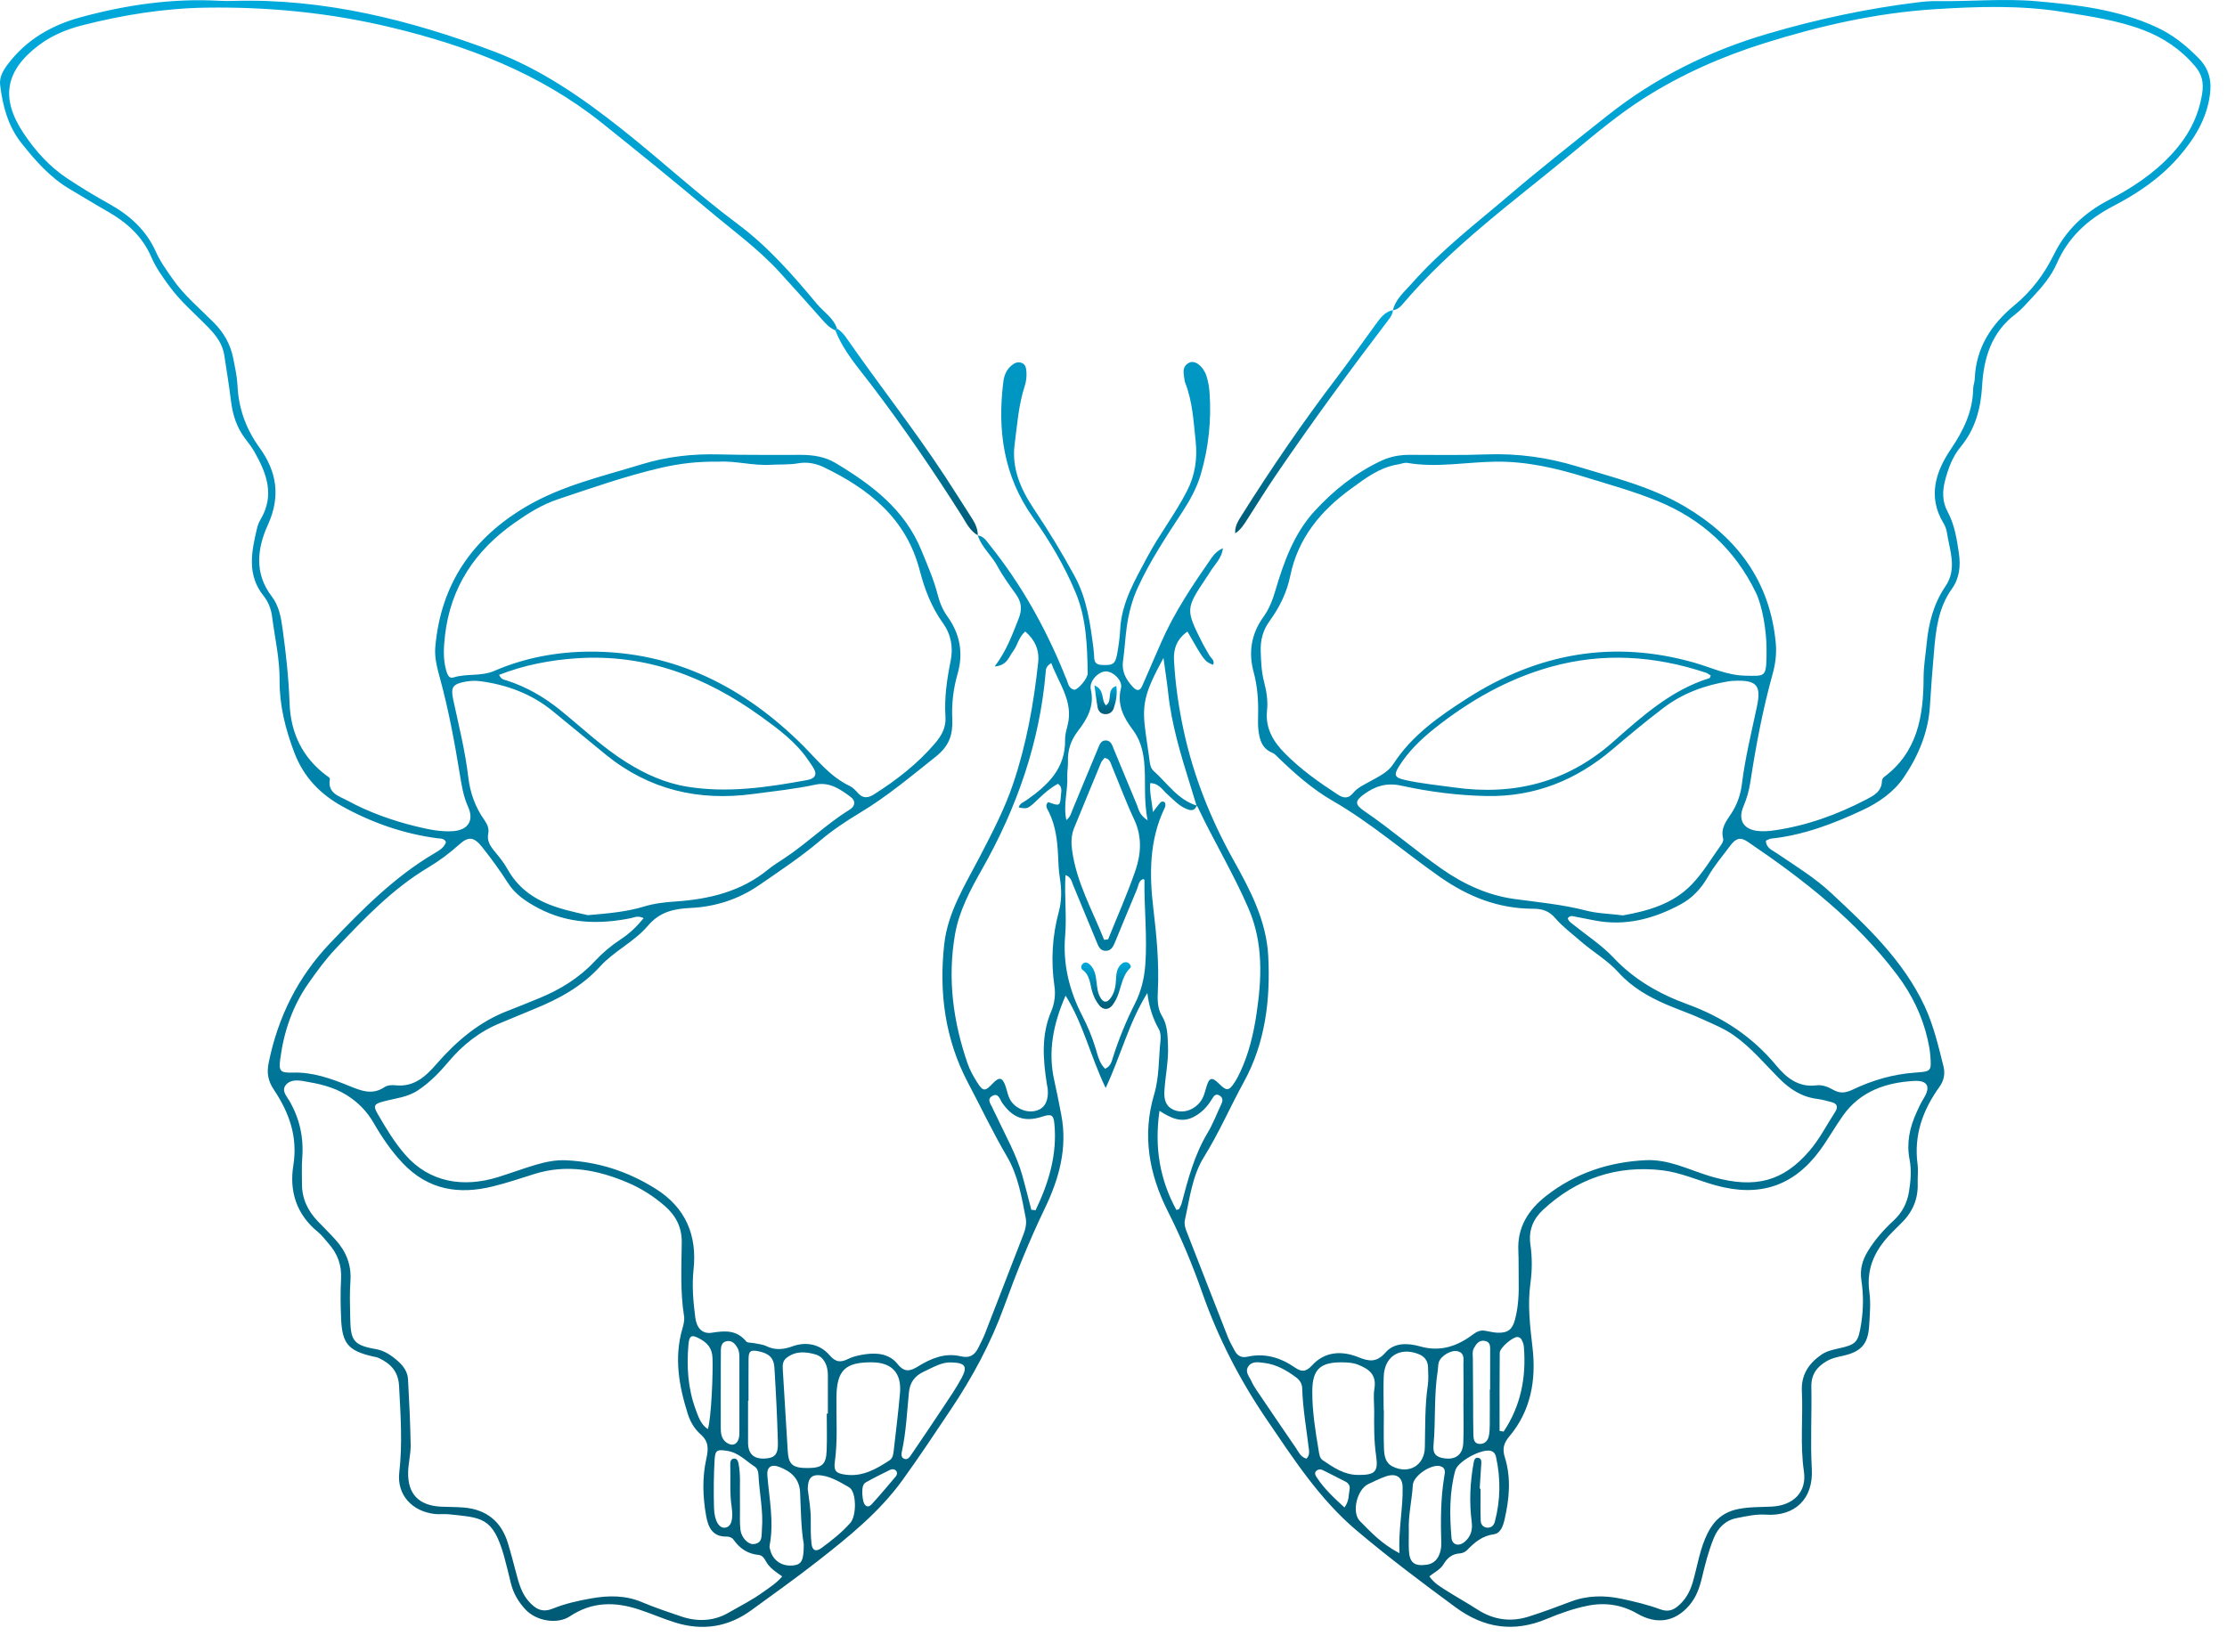 <?xml version="1.0" encoding="utf-8"?>
<svg xmlns="http://www.w3.org/2000/svg" fill="none" height="100%" overflow="visible" preserveAspectRatio="none" style="display: block;" viewBox="0 0 62 46" width="100%">
<g id="Group">
<g id="Vector">
</g>
<g id="Vector_2">
</g>
<path clip-rule="evenodd" d="M34.045 15.264C34.02 15.551 33.8 15.734 33.666 15.963C33.644 16.002 33.617 16.038 33.592 16.076C33.001 16.962 33.001 16.965 33.489 17.933C33.544 18.04 33.61 18.14 33.666 18.244C33.712 18.329 33.83 18.388 33.773 18.514C33.534 18.415 33.534 18.415 33.059 17.588C32.778 17.784 32.666 18.054 32.684 18.379C32.719 19.035 32.812 19.686 32.95 20.328C33.225 21.606 33.703 22.808 34.34 23.95C34.807 24.786 35.256 25.637 35.308 26.622C35.371 27.846 35.226 29.043 34.628 30.132C34.248 30.824 33.936 31.55 33.516 32.224C33.192 32.745 33.121 33.377 32.988 33.973C32.965 34.078 32.991 34.18 33.03 34.28C33.416 35.267 33.799 36.255 34.187 37.241C34.236 37.365 34.306 37.482 34.367 37.601C34.444 37.75 34.552 37.82 34.731 37.781C35.214 37.673 35.648 37.805 36.045 38.078C36.23 38.207 36.354 38.213 36.53 38.02C36.883 37.634 37.354 37.609 37.81 37.792C38.119 37.916 38.324 37.948 38.576 37.66C38.819 37.383 39.197 37.397 39.541 37.495C40.1 37.654 40.58 37.487 41.017 37.154C41.123 37.074 41.221 37.039 41.345 37.058C41.463 37.076 41.58 37.11 41.698 37.113C41.98 37.121 42.104 37.023 42.177 36.75C42.274 36.386 42.289 36.014 42.28 35.639C42.274 35.371 42.284 35.101 42.271 34.834C42.237 34.172 42.554 33.687 43.046 33.302C43.86 32.664 44.801 32.356 45.825 32.308C46.121 32.294 46.421 32.355 46.706 32.444C47.046 32.551 47.377 32.692 47.721 32.786C48.868 33.1 49.645 32.901 50.379 32.043C50.663 31.712 50.857 31.323 51.093 30.96C51.175 30.831 51.152 30.732 50.992 30.692C50.861 30.66 50.732 30.619 50.599 30.603C50.161 30.55 49.824 30.329 49.52 30.02C49.124 29.618 48.761 29.184 48.294 28.848C48.009 28.642 47.695 28.52 47.387 28.378C47.062 28.228 46.72 28.114 46.391 27.972C45.895 27.758 45.431 27.492 45.062 27.083C44.75 26.736 44.341 26.505 43.993 26.2C43.758 25.994 43.501 25.805 43.3 25.569C43.122 25.36 42.925 25.306 42.673 25.306C41.714 25.303 40.873 24.97 40.092 24.423C39.09 23.722 38.165 22.914 37.1 22.3C36.543 21.979 36.059 21.552 35.596 21.106C35.542 21.055 35.491 20.991 35.425 20.964C35.127 20.845 35.063 20.588 35.033 20.314C35.019 20.181 35.023 20.045 35.026 19.911C35.036 19.506 35.007 19.107 34.901 18.713C34.751 18.163 34.837 17.648 35.173 17.181C35.332 16.96 35.427 16.716 35.504 16.454C35.742 15.649 36.024 14.856 36.605 14.225C37.133 13.652 37.738 13.167 38.451 12.833C38.697 12.717 38.959 12.666 39.233 12.666C39.949 12.666 40.667 12.681 41.382 12.654C42.243 12.622 43.08 12.736 43.9 12.986C44.927 13.299 45.976 13.554 46.912 14.109C48.361 14.967 49.275 16.184 49.437 17.9C49.466 18.202 49.427 18.497 49.346 18.786C49.074 19.765 48.886 20.762 48.732 21.766C48.696 22.004 48.634 22.232 48.539 22.453C48.382 22.819 48.526 23.088 48.919 23.138C49.079 23.159 49.248 23.145 49.409 23.122C50.305 22.991 51.145 22.686 51.944 22.271C52.152 22.163 52.38 22.053 52.393 21.761C52.395 21.72 52.415 21.666 52.446 21.643C53.389 20.944 53.551 19.933 53.553 18.861C53.554 18.546 53.608 18.238 53.638 17.926C53.693 17.352 53.832 16.81 54.161 16.328C54.499 15.832 54.274 15.319 54.199 14.812C54.186 14.726 54.149 14.638 54.103 14.563C53.661 13.825 53.892 13.129 54.312 12.508C54.667 11.983 54.923 11.456 54.934 10.819C54.936 10.73 54.973 10.643 54.977 10.554C55.01 9.684 55.439 9.029 56.09 8.494C56.559 8.108 56.916 7.627 57.18 7.09C57.518 6.402 58.037 5.92 58.704 5.572C59.356 5.233 59.963 4.836 60.467 4.286C60.916 3.798 61.21 3.254 61.31 2.593C61.355 2.299 61.301 2.067 61.115 1.848C60.721 1.381 60.237 1.051 59.664 0.834C58.945 0.562 58.191 0.456 57.441 0.334C56.254 0.14 55.053 0.182 53.866 0.256C52.255 0.358 50.681 0.713 49.135 1.198C47.945 1.571 46.819 2.066 45.766 2.736C45.057 3.187 44.417 3.726 43.775 4.258C42.145 5.608 40.419 6.851 39.039 8.482C38.969 8.564 38.889 8.626 38.778 8.639C38.858 8.318 39.109 8.117 39.313 7.884C40.127 6.961 41.1 6.218 42.031 5.424C42.917 4.669 43.83 3.949 44.742 3.226C46.078 2.164 47.577 1.419 49.218 0.938C50.582 0.537 51.965 0.24 53.374 0.067C53.552 0.045 53.731 0.028 53.91 0.031C54.834 0.046 55.761 -0.047 56.683 0.033C57.828 0.132 58.971 0.265 60.034 0.755C60.49 0.965 60.867 1.27 61.216 1.626C61.504 1.921 61.579 2.254 61.523 2.651C61.428 3.332 61.086 3.875 60.646 4.381C60.137 4.966 59.507 5.388 58.83 5.741C58.132 6.105 57.583 6.599 57.263 7.334C57.106 7.692 56.853 7.992 56.586 8.275C56.433 8.438 56.286 8.614 56.11 8.748C55.444 9.254 55.227 9.965 55.182 10.75C55.146 11.378 54.991 11.954 54.581 12.448C54.358 12.717 54.241 13.042 54.152 13.377C54.073 13.675 54.071 13.969 54.221 14.248C54.416 14.611 54.478 15.008 54.536 15.408C54.588 15.76 54.551 16.104 54.342 16.395C53.957 16.933 53.892 17.555 53.84 18.18C53.798 18.67 53.759 19.161 53.73 19.652C53.689 20.381 53.406 21.053 53.002 21.648C52.726 22.056 52.306 22.348 51.857 22.558C51.044 22.939 50.208 23.258 49.303 23.354C49.262 23.359 49.223 23.386 49.163 23.41C49.167 23.612 49.337 23.674 49.462 23.758C49.981 24.11 50.519 24.438 50.979 24.867C51.984 25.803 52.986 26.744 53.583 28.021C53.831 28.553 53.962 29.119 54.104 29.683C54.159 29.9 54.123 30.089 53.99 30.273C53.531 30.913 53.278 31.613 53.385 32.416C53.408 32.593 53.383 32.775 53.389 32.954C53.404 33.4 53.239 33.768 52.92 34.074C52.844 34.146 52.773 34.222 52.699 34.295C52.232 34.758 51.947 35.282 52.043 35.975C52.086 36.282 52.056 36.601 52.038 36.914C52.008 37.422 51.821 37.637 51.327 37.751C51.166 37.787 51.006 37.817 50.861 37.901C50.584 38.061 50.421 38.273 50.428 38.621C50.444 39.382 50.398 40.145 50.441 40.904C50.489 41.748 49.962 42.234 49.156 42.179C48.882 42.16 48.621 42.224 48.359 42.273C48.044 42.332 47.833 42.536 47.711 42.834C47.564 43.195 47.469 43.571 47.379 43.949C47.312 44.227 47.217 44.491 47.024 44.712C46.623 45.173 46.116 45.244 45.582 44.935C45.155 44.688 44.688 44.617 44.202 44.715C43.805 44.794 43.424 44.931 43.053 45.086C42.145 45.463 41.318 45.343 40.525 44.76C39.587 44.07 38.658 43.372 37.768 42.62C36.737 41.749 36.017 40.633 35.269 39.535C34.517 38.432 33.913 37.26 33.47 35.996C33.2 35.224 32.883 34.465 32.512 33.73C31.992 32.7 31.792 31.616 32.132 30.475C32.278 29.984 32.254 29.47 32.309 28.967C32.319 28.867 32.311 28.746 32.264 28.662C32.095 28.364 31.991 28.046 31.942 27.652C31.42 28.494 31.205 29.399 30.782 30.297C30.358 29.419 30.165 28.522 29.666 27.725C29.325 28.507 29.168 29.273 29.351 30.086C29.423 30.406 29.485 30.729 29.547 31.05C29.725 31.975 29.48 32.838 29.088 33.65C28.659 34.54 28.293 35.453 27.957 36.378C27.583 37.41 27.067 38.364 26.458 39.271C26.017 39.928 25.581 40.589 25.117 41.229C24.47 42.12 23.617 42.805 22.759 43.477C22.161 43.946 21.539 44.386 20.925 44.835C20.279 45.309 19.566 45.421 18.804 45.185C18.462 45.079 18.133 44.934 17.793 44.822C17.127 44.601 16.485 44.598 15.869 45.008C15.511 45.246 14.927 45.139 14.631 44.822C14.435 44.613 14.291 44.37 14.222 44.086C14.162 43.84 14.104 43.593 14.036 43.348C13.723 42.224 13.392 42.269 12.509 42.17C12.377 42.155 12.24 42.175 12.108 42.161C11.479 42.092 11.044 41.632 11.116 41.005C11.209 40.197 11.152 39.398 11.11 38.594C11.089 38.188 10.873 37.971 10.542 37.816C10.489 37.791 10.427 37.785 10.37 37.771C9.7 37.614 9.528 37.417 9.497 36.735C9.481 36.363 9.475 35.988 9.495 35.616C9.516 35.233 9.398 34.913 9.149 34.632C9.05 34.52 8.961 34.396 8.846 34.303C8.254 33.82 8.051 33.169 8.166 32.457C8.295 31.656 8.05 30.983 7.627 30.349C7.462 30.104 7.422 29.883 7.48 29.596C7.739 28.32 8.293 27.205 9.195 26.259C10.082 25.328 10.983 24.416 12.104 23.756C12.228 23.683 12.363 23.605 12.416 23.454C12.372 23.341 12.272 23.356 12.187 23.345C11.242 23.222 10.356 22.912 9.528 22.454C8.915 22.115 8.451 21.639 8.191 20.95C7.945 20.297 7.779 19.646 7.784 18.948C7.789 18.349 7.651 17.763 7.575 17.172C7.549 16.963 7.472 16.761 7.34 16.596C6.868 16.008 7.001 15.365 7.154 14.719C7.174 14.633 7.207 14.545 7.252 14.469C7.656 13.795 7.425 13.18 7.08 12.576C7.005 12.447 6.913 12.329 6.823 12.21C6.59 11.903 6.479 11.554 6.432 11.176C6.379 10.747 6.31 10.319 6.244 9.892C6.197 9.582 6.021 9.347 5.809 9.128C5.436 8.742 5.022 8.395 4.704 7.956C4.519 7.702 4.336 7.447 4.212 7.157C3.964 6.581 3.528 6.192 2.996 5.889C2.646 5.69 2.304 5.478 1.956 5.274C1.403 4.952 0.99 4.48 0.6 3.989C0.225 3.519 0.076 2.956 0.004 2.371C-0.023 2.148 0.086 1.965 0.213 1.795C0.727 1.109 1.431 0.703 2.241 0.482C3.514 0.134 4.809 -0.053 6.133 0.023C6.252 0.029 6.372 0.029 6.492 0.025C9.013 -0.048 11.411 0.553 13.742 1.429C15.063 1.926 16.216 2.727 17.324 3.606C18.412 4.468 19.43 5.413 20.543 6.243C21.386 6.872 22.075 7.66 22.743 8.463C22.932 8.689 23.204 8.852 23.302 9.152C23.287 9.168 23.271 9.183 23.256 9.199C23.098 9.136 22.99 9.015 22.88 8.89C22.485 8.444 22.089 7.999 21.685 7.559C21.108 6.93 20.418 6.43 19.767 5.883C18.772 5.048 17.767 4.229 16.752 3.419C15.021 2.036 13.012 1.274 10.887 0.763C9.195 0.356 7.48 0.187 5.74 0.213C4.567 0.23 3.423 0.416 2.293 0.704C1.86 0.814 1.444 0.985 1.079 1.26C0.144 1.967 0.004 2.739 0.663 3.72C0.988 4.205 1.375 4.638 1.869 4.966C2.255 5.223 2.651 5.461 3.055 5.686C3.615 5.999 4.073 6.412 4.34 7.012C4.462 7.286 4.638 7.527 4.809 7.772C5.128 8.231 5.556 8.585 5.945 8.975C6.23 9.26 6.417 9.588 6.494 9.98C6.542 10.229 6.599 10.479 6.612 10.731C6.642 11.376 6.845 11.94 7.228 12.471C7.699 13.123 7.823 13.815 7.458 14.615C7.168 15.253 7.066 15.963 7.567 16.61C7.771 16.874 7.826 17.208 7.871 17.537C7.964 18.217 8.038 18.897 8.062 19.585C8.091 20.413 8.423 21.105 9.102 21.607C9.139 21.635 9.192 21.654 9.183 21.701C9.114 22.093 9.446 22.171 9.676 22.296C10.282 22.625 10.931 22.855 11.6 23.017C11.931 23.097 12.272 23.171 12.618 23.145C13.033 23.114 13.201 22.847 13.034 22.474C12.896 22.169 12.848 21.846 12.795 21.522C12.651 20.639 12.486 19.76 12.251 18.896C12.173 18.608 12.092 18.318 12.119 18.015C12.273 16.256 13.159 14.978 14.668 14.096C15.663 13.515 16.774 13.265 17.856 12.932C18.559 12.715 19.283 12.634 20.022 12.654C20.783 12.675 21.545 12.664 22.306 12.667C22.64 12.668 22.969 12.719 23.255 12.89C24.266 13.495 25.192 14.188 25.656 15.335C25.819 15.736 25.995 16.132 26.103 16.553C26.159 16.773 26.241 16.978 26.373 17.162C26.728 17.654 26.827 18.186 26.657 18.774C26.541 19.177 26.492 19.592 26.511 20.014C26.53 20.441 26.443 20.761 26.048 21.074C25.359 21.622 24.688 22.186 23.93 22.641C23.547 22.871 23.173 23.121 22.831 23.411C22.294 23.866 21.709 24.253 21.132 24.651C20.565 25.041 19.915 25.251 19.242 25.283C18.754 25.305 18.366 25.394 18.037 25.781C17.659 26.226 17.103 26.48 16.71 26.91C16.202 27.468 15.569 27.814 14.886 28.092C14.568 28.221 14.254 28.358 13.935 28.487C13.357 28.721 12.884 29.093 12.485 29.569C12.236 29.866 11.966 30.142 11.639 30.361C11.341 30.561 10.995 30.586 10.666 30.675C10.416 30.742 10.385 30.794 10.511 31.013C10.743 31.413 10.98 31.812 11.287 32.162C11.958 32.927 12.897 33.081 13.866 32.779C14.221 32.669 14.57 32.538 14.927 32.433C15.199 32.353 15.482 32.297 15.765 32.311C16.661 32.355 17.483 32.621 18.251 33.103C19.1 33.635 19.409 34.413 19.309 35.35C19.26 35.807 19.301 36.241 19.356 36.683C19.392 36.974 19.546 37.157 19.819 37.113C20.192 37.053 20.511 37.035 20.775 37.356C20.811 37.4 20.916 37.387 20.989 37.403C21.105 37.428 21.231 37.436 21.335 37.486C21.582 37.606 21.808 37.583 22.064 37.491C22.443 37.355 22.825 37.429 23.09 37.734C23.267 37.939 23.402 37.949 23.62 37.84C23.764 37.769 23.932 37.735 24.093 37.712C24.432 37.663 24.769 37.707 24.991 37.987C25.181 38.225 25.341 38.185 25.557 38.052C25.919 37.828 26.309 37.665 26.745 37.769C27.003 37.83 27.143 37.731 27.244 37.517C27.301 37.395 27.368 37.277 27.416 37.153C27.774 36.235 28.128 35.316 28.484 34.398C28.545 34.242 28.588 34.083 28.556 33.917C28.443 33.329 28.34 32.727 28.037 32.211C27.644 31.54 27.313 30.84 26.951 30.156C26.31 28.942 26.137 27.638 26.288 26.29C26.389 25.393 26.872 24.639 27.277 23.858C27.621 23.196 27.967 22.534 28.206 21.825C28.575 20.73 28.778 19.601 28.902 18.456C28.941 18.103 28.817 17.824 28.544 17.585C28.358 17.741 28.333 17.967 28.209 18.129C28.088 18.285 28.042 18.534 27.692 18.559C28.031 18.111 28.186 17.662 28.362 17.22C28.463 16.965 28.436 16.764 28.286 16.552C28.105 16.296 27.916 16.042 27.769 15.767C27.607 15.465 27.328 15.242 27.222 14.908L27.219 14.91C27.388 14.93 27.462 15.062 27.556 15.18C28.422 16.259 29.09 17.452 29.614 18.729C29.631 18.771 29.643 18.815 29.664 18.854C29.732 18.979 29.727 19.161 29.901 19.206C29.992 19.229 30.285 18.898 30.282 18.75C30.268 17.989 30.247 17.227 29.948 16.508C29.638 15.76 29.226 15.066 28.759 14.41C27.94 13.259 27.762 11.983 27.934 10.623C27.956 10.456 28.017 10.305 28.146 10.19C28.227 10.117 28.321 10.066 28.431 10.101C28.549 10.138 28.568 10.246 28.576 10.354C28.586 10.49 28.57 10.622 28.528 10.751C28.356 11.28 28.318 11.835 28.247 12.379C28.161 13.043 28.421 13.633 28.787 14.178C29.194 14.784 29.572 15.406 29.921 16.05C30.267 16.689 30.353 17.375 30.444 18.069C30.448 18.099 30.445 18.129 30.451 18.158C30.48 18.305 30.406 18.505 30.672 18.517C30.995 18.532 31.053 18.499 31.11 18.164C31.145 17.958 31.175 17.75 31.185 17.542C31.221 16.782 31.599 16.155 31.942 15.509C32.279 14.877 32.72 14.31 33.047 13.671C33.276 13.225 33.338 12.76 33.287 12.284C33.228 11.737 33.202 11.181 32.996 10.659C32.99 10.645 32.985 10.631 32.983 10.616C32.962 10.428 32.88 10.216 33.107 10.1C33.267 10.019 33.498 10.197 33.587 10.467C33.633 10.607 33.66 10.757 33.672 10.904C33.731 11.685 33.651 12.454 33.431 13.205C33.323 13.578 33.134 13.924 32.924 14.245C32.476 14.931 32.022 15.61 31.678 16.36C31.513 16.72 31.42 17.089 31.367 17.473C31.325 17.783 31.309 18.097 31.265 18.407C31.223 18.704 31.349 18.924 31.539 19.13C31.654 19.255 31.737 19.244 31.804 19.091C31.977 18.695 32.149 18.298 32.322 17.901C32.694 17.048 33.211 16.282 33.74 15.521C33.82 15.41 33.921 15.321 34.045 15.264ZM33.313 22.438C33.257 22.253 33.201 22.068 33.143 21.884C32.877 21.031 32.615 20.178 32.521 19.284C32.489 18.986 32.441 18.691 32.391 18.322C31.843 19.333 31.781 19.623 31.903 20.472C31.933 20.678 31.963 20.884 31.992 21.09C32.011 21.223 32.013 21.375 32.115 21.466C32.499 21.808 32.788 22.272 33.318 22.433C33.26 22.588 33.154 22.578 33.028 22.525C32.815 22.436 32.667 22.267 32.499 22.119C32.364 22 32.268 21.81 32.022 21.809C32 22.078 32.069 22.31 32.098 22.613C32.182 22.504 32.215 22.456 32.252 22.412C32.298 22.359 32.338 22.284 32.426 22.342C32.463 22.404 32.444 22.461 32.418 22.514C31.995 23.399 31.997 24.352 32.107 25.279C32.199 26.052 32.272 26.815 32.235 27.59C32.223 27.829 32.22 28.081 32.348 28.289C32.507 28.548 32.504 28.825 32.517 29.108C32.536 29.529 32.447 29.94 32.418 30.356C32.401 30.587 32.436 30.811 32.692 30.913C32.938 31.011 33.233 30.915 33.411 30.689C33.506 30.569 33.541 30.426 33.582 30.282C33.665 29.994 33.741 29.98 33.953 30.192C34.145 30.384 34.212 30.381 34.361 30.158C34.427 30.06 34.481 29.952 34.532 29.844C34.767 29.339 34.895 28.805 34.978 28.256C35.13 27.256 35.174 26.266 34.763 25.308C34.346 24.335 33.794 23.427 33.343 22.471C33.337 22.458 33.323 22.449 33.313 22.438ZM21.777 43.899C21.577 43.761 21.417 43.652 21.321 43.475C21.279 43.397 21.224 43.312 21.128 43.302C20.823 43.274 20.597 43.126 20.425 42.88C20.381 42.817 20.302 42.788 20.226 42.79C19.835 42.797 19.716 42.528 19.66 42.218C19.564 41.686 19.547 41.146 19.665 40.618C19.726 40.346 19.731 40.139 19.503 39.94C19.336 39.794 19.218 39.593 19.149 39.376C18.902 38.598 18.763 37.812 18.997 37.002C19.03 36.889 19.062 36.763 19.044 36.651C18.935 35.968 18.973 35.281 18.98 34.596C18.984 34.17 18.812 33.848 18.506 33.581C18.2 33.316 17.861 33.098 17.488 32.938C16.645 32.578 15.783 32.408 14.877 32.693C14.494 32.814 14.112 32.942 13.722 33.038C12.776 33.272 11.925 33.14 11.217 32.396C10.895 32.056 10.637 31.677 10.406 31.277C10.215 30.945 9.965 30.689 9.637 30.487C9.269 30.261 8.868 30.176 8.454 30.107C8.269 30.077 8.076 30.065 7.956 30.216C7.829 30.376 7.983 30.528 8.06 30.661C8.345 31.157 8.459 31.683 8.414 32.252C8.395 32.489 8.408 32.728 8.407 32.967C8.405 33.378 8.569 33.719 8.849 34.011C9.014 34.182 9.184 34.35 9.344 34.527C9.636 34.851 9.787 35.224 9.756 35.671C9.733 35.998 9.742 36.328 9.749 36.656C9.762 37.301 9.799 37.456 10.462 37.569C10.706 37.611 10.904 37.748 11.083 37.908C11.23 38.039 11.348 38.203 11.359 38.405C11.392 39.015 11.423 39.625 11.433 40.235C11.437 40.487 11.369 40.739 11.363 40.991C11.347 41.603 11.657 41.924 12.276 41.957C12.484 41.968 12.694 41.963 12.902 41.98C13.536 42.031 13.954 42.362 14.14 42.972C14.223 43.243 14.293 43.517 14.366 43.791C14.442 44.081 14.519 44.373 14.726 44.601C14.902 44.795 15.085 44.919 15.389 44.796C15.732 44.657 16.102 44.574 16.468 44.51C16.941 44.427 17.414 44.421 17.875 44.617C18.231 44.768 18.6 44.891 18.967 45.015C19.413 45.167 19.873 45.146 20.269 44.917C20.603 44.725 20.952 44.551 21.265 44.322C21.432 44.201 21.61 44.094 21.777 43.899ZM39.793 43.897C39.919 44.076 40.073 44.17 40.222 44.265C40.524 44.457 40.837 44.632 41.138 44.825C41.581 45.109 42.055 45.176 42.552 45.02C42.95 44.895 43.342 44.748 43.733 44.6C44.196 44.425 44.669 44.422 45.143 44.522C45.507 44.599 45.872 44.687 46.22 44.815C46.424 44.889 46.567 44.849 46.711 44.729C46.924 44.552 47.051 44.324 47.128 44.056C47.26 43.598 47.325 43.121 47.544 42.688C47.723 42.331 47.986 42.105 48.387 42.024C48.698 41.96 49.01 41.971 49.322 41.955C49.93 41.925 50.306 41.548 50.221 40.974C50.111 40.227 50.2 39.483 50.164 38.74C50.142 38.285 50.353 37.972 50.705 37.726C50.843 37.63 51 37.592 51.163 37.556C51.682 37.444 51.733 37.388 51.816 36.855C51.879 36.455 51.882 36.05 51.821 35.651C51.776 35.35 51.848 35.093 52.001 34.843C52.197 34.521 52.444 34.243 52.719 33.989C52.958 33.767 53.097 33.5 53.148 33.175C53.195 32.877 53.22 32.582 53.162 32.285C53.073 31.826 53.167 31.395 53.356 30.979C53.417 30.843 53.481 30.707 53.559 30.581C53.758 30.259 53.661 30.081 53.289 30.101C52.51 30.144 51.791 30.387 51.31 31.065C51.085 31.381 50.896 31.723 50.667 32.035C49.931 33.035 48.979 33.35 47.747 33.004C47.259 32.867 46.783 32.651 46.287 32.591C45.02 32.438 43.895 32.819 42.957 33.692C42.689 33.942 42.549 34.254 42.607 34.658C42.657 35.008 42.657 35.378 42.608 35.729C42.522 36.345 42.599 36.94 42.668 37.551C42.767 38.426 42.62 39.285 42.028 39.99C41.858 40.191 41.822 40.349 41.896 40.586C42.074 41.159 42.02 41.738 41.888 42.311C41.847 42.489 41.78 42.699 41.59 42.725C41.267 42.769 41.055 42.949 40.846 43.164C40.798 43.214 40.716 43.254 40.647 43.258C40.429 43.269 40.293 43.385 40.187 43.561C40.1 43.706 39.945 43.778 39.793 43.897ZM20.016 12.857C19.425 12.846 18.907 12.91 18.398 13.028C17.423 13.255 16.48 13.586 15.531 13.904C15.082 14.054 14.699 14.297 14.321 14.563C13.229 15.331 12.543 16.349 12.389 17.697C12.352 18.025 12.33 18.351 12.423 18.673C12.453 18.775 12.496 18.906 12.623 18.866C12.994 18.749 13.392 18.842 13.76 18.683C14.606 18.317 15.507 18.15 16.419 18.146C18.776 18.136 20.721 19.134 22.354 20.762C22.764 21.172 23.114 21.629 23.652 21.885C23.743 21.928 23.819 22.011 23.889 22.088C24.027 22.238 24.166 22.226 24.326 22.125C24.96 21.724 25.548 21.268 26.036 20.694C26.214 20.486 26.341 20.257 26.322 19.965C26.287 19.44 26.361 18.923 26.465 18.41C26.543 18.025 26.479 17.669 26.248 17.347C25.93 16.904 25.74 16.404 25.604 15.88C25.231 14.439 24.19 13.612 22.924 13.006C22.714 12.905 22.466 12.858 22.225 12.901C21.972 12.947 21.719 12.928 21.467 12.943C20.957 12.973 20.458 12.827 20.016 12.857ZM49.181 18.076C49.18 17.552 49.062 16.87 48.884 16.503C48.3 15.297 47.377 14.454 46.137 13.948C45.486 13.682 44.81 13.496 44.14 13.289C43.326 13.036 42.497 12.845 41.636 12.856C40.818 12.867 40.003 13.031 39.182 12.891C39.099 12.877 39.006 12.919 38.918 12.933C38.411 13.014 38.016 13.317 37.618 13.606C36.772 14.22 36.136 14.982 35.92 16.041C35.826 16.501 35.619 16.917 35.345 17.295C35.16 17.549 35.088 17.826 35.098 18.136C35.108 18.419 35.118 18.702 35.19 18.979C35.258 19.24 35.304 19.509 35.275 19.777C35.221 20.27 35.44 20.643 35.767 20.974C36.209 21.423 36.719 21.785 37.246 22.128C37.409 22.235 37.541 22.243 37.673 22.081C37.798 21.927 37.981 21.851 38.151 21.755C38.382 21.623 38.636 21.512 38.789 21.277C39.307 20.477 40.066 19.948 40.846 19.448C42.81 18.19 44.912 17.807 47.181 18.457C47.645 18.59 48.079 18.806 48.591 18.816C49.132 18.826 49.166 18.855 49.18 18.3C49.182 18.226 49.181 18.151 49.181 18.076ZM16.368 25.485C16.957 25.435 17.448 25.39 17.921 25.247C18.21 25.159 18.5 25.125 18.8 25.105C19.736 25.042 20.628 24.831 21.379 24.218C21.517 24.105 21.67 24.01 21.82 23.912C22.457 23.494 23 22.952 23.649 22.55C23.816 22.447 23.83 22.302 23.677 22.188C23.389 21.975 23.09 21.766 22.697 21.851C22.127 21.975 21.549 22.032 20.973 22.11C19.447 22.316 18.069 21.994 16.864 21.014C16.367 20.609 15.874 20.198 15.377 19.794C14.793 19.32 14.113 19.069 13.375 18.97C13.23 18.951 13.075 18.959 12.931 18.988C12.599 19.052 12.546 19.148 12.618 19.486C12.772 20.2 12.951 20.91 13.036 21.636C13.088 22.079 13.231 22.477 13.485 22.836C13.567 22.952 13.62 23.072 13.593 23.211C13.553 23.409 13.642 23.552 13.761 23.697C13.893 23.858 14.029 24.021 14.129 24.202C14.642 25.122 15.549 25.303 16.368 25.485ZM45.185 25.491C45.865 25.37 46.573 25.178 47.099 24.629C47.416 24.3 47.653 23.894 47.922 23.519C47.954 23.473 47.986 23.401 47.973 23.354C47.898 23.071 48.053 22.872 48.195 22.66C48.363 22.408 48.46 22.125 48.496 21.825C48.586 21.099 48.762 20.39 48.913 19.675C49.04 19.081 48.904 18.933 48.284 18.959C48.239 18.961 48.194 18.962 48.15 18.969C47.477 19.075 46.847 19.303 46.304 19.718C45.818 20.088 45.348 20.48 44.883 20.875C43.877 21.728 42.728 22.19 41.401 22.167C40.594 22.153 39.794 22.05 39.009 21.878C38.598 21.788 38.276 21.896 37.965 22.124C37.716 22.308 37.719 22.406 37.985 22.588C38.725 23.092 39.4 23.681 40.134 24.193C40.761 24.631 41.428 24.936 42.178 25.037C42.841 25.127 43.505 25.189 44.157 25.357C44.472 25.439 44.805 25.444 45.185 25.491ZM17.92 25.569C17.754 25.487 17.655 25.55 17.557 25.57C16.671 25.747 15.813 25.725 14.988 25.29C14.65 25.111 14.344 24.908 14.139 24.585C13.922 24.245 13.686 23.921 13.436 23.605C13.207 23.315 13.057 23.271 12.784 23.518C12.516 23.76 12.229 23.973 11.922 24.157C10.922 24.755 10.129 25.588 9.34 26.424C9.064 26.715 8.825 27.044 8.594 27.373C8.147 28.008 7.902 28.726 7.802 29.492C7.757 29.833 7.803 29.879 8.153 29.869C8.706 29.852 9.216 30.035 9.711 30.236C10.055 30.375 10.36 30.506 10.709 30.271C10.787 30.218 10.913 30.212 11.013 30.223C11.526 30.277 11.85 29.977 12.15 29.632C12.706 28.994 13.335 28.457 14.136 28.149C14.429 28.036 14.719 27.916 15.009 27.798C15.596 27.558 16.126 27.232 16.562 26.764C16.776 26.534 17.015 26.332 17.279 26.159C17.516 26.005 17.719 25.813 17.92 25.569ZM43.647 25.569C43.666 25.658 43.745 25.702 43.813 25.757C44.184 26.056 44.593 26.321 44.917 26.665C45.498 27.284 46.2 27.681 46.979 27.966C47.954 28.321 48.786 28.867 49.453 29.674C49.73 30.01 50.07 30.287 50.566 30.224C50.732 30.203 50.893 30.267 51.036 30.348C51.223 30.454 51.379 30.439 51.578 30.344C52.119 30.085 52.695 29.916 53.295 29.871C53.762 29.837 53.776 29.843 53.74 29.394C53.729 29.246 53.701 29.098 53.668 28.953C53.518 28.287 53.224 27.688 52.814 27.144C51.675 25.635 50.208 24.491 48.658 23.442C48.455 23.304 48.327 23.339 48.169 23.552C47.956 23.839 47.722 24.11 47.544 24.424C47.364 24.74 47.117 25.006 46.797 25.18C46.044 25.587 45.249 25.801 44.385 25.63C44.21 25.595 44.034 25.56 43.858 25.527C43.788 25.514 43.714 25.483 43.647 25.569ZM29.267 18.463C29.111 18.565 29.119 18.643 29.113 18.715C28.944 20.681 28.309 22.494 27.341 24.204C27.019 24.774 26.705 25.355 26.589 26.013C26.373 27.248 26.534 28.448 26.94 29.622C27.003 29.803 27.101 29.976 27.203 30.139C27.367 30.399 27.424 30.398 27.631 30.178C27.814 29.983 27.906 29.995 27.992 30.24C28.046 30.393 28.062 30.559 28.17 30.694C28.342 30.91 28.644 31.007 28.891 30.916C29.1 30.839 29.199 30.627 29.168 30.318C29.163 30.274 29.151 30.23 29.144 30.186C29.04 29.505 28.982 28.83 29.265 28.167C29.357 27.95 29.391 27.704 29.356 27.463C29.254 26.762 29.293 26.07 29.478 25.386C29.561 25.078 29.557 24.764 29.507 24.453C29.473 24.246 29.467 24.039 29.457 23.83C29.438 23.412 29.39 22.999 29.201 22.614C29.161 22.531 29.077 22.436 29.181 22.336C29.501 22.453 29.514 22.449 29.535 22.155C29.543 22.047 29.587 21.918 29.454 21.826C29.253 21.934 29.086 22.078 28.925 22.233C28.611 22.534 28.61 22.532 28.36 22.485C28.39 22.368 28.5 22.338 28.582 22.28C29.172 21.866 29.669 21.396 29.652 20.594C29.65 20.462 29.689 20.328 29.722 20.198C29.89 19.536 29.483 19.045 29.267 18.463ZM13.894 18.793C13.959 18.929 14.04 18.928 14.108 18.95C14.654 19.126 15.139 19.405 15.587 19.766C16.201 20.262 16.773 20.812 17.448 21.233C17.971 21.559 18.52 21.808 19.138 21.908C20.25 22.088 21.337 21.928 22.426 21.731C22.47 21.723 22.514 21.715 22.556 21.701C22.703 21.652 22.735 21.551 22.666 21.421C22.618 21.33 22.554 21.246 22.496 21.16C22.153 20.657 21.671 20.303 21.187 19.953C19.654 18.844 17.97 18.2 16.048 18.332C15.319 18.382 14.604 18.517 13.894 18.793ZM47.628 18.813C47.57 18.778 47.536 18.747 47.495 18.734C46.075 18.262 44.641 18.163 43.185 18.567C41.972 18.904 40.904 19.516 39.928 20.293C39.555 20.59 39.211 20.925 38.953 21.333C38.794 21.586 38.825 21.656 39.122 21.722C39.573 21.822 40.034 21.865 40.491 21.929C42.147 22.16 43.621 21.791 44.895 20.671C45.711 19.955 46.518 19.216 47.593 18.884C47.602 18.881 47.606 18.86 47.628 18.813ZM31.827 24.478C31.695 24.526 31.697 24.664 31.653 24.766C31.448 25.245 31.255 25.73 31.053 26.212C31.001 26.334 30.952 26.476 30.787 26.479C30.617 26.482 30.575 26.335 30.524 26.213C30.306 25.69 30.093 25.165 29.874 24.642C29.834 24.546 29.818 24.42 29.663 24.369C29.629 24.952 29.701 25.503 29.654 26.053C29.586 26.847 29.769 27.589 30.135 28.296C30.285 28.585 30.41 28.89 30.506 29.206C30.564 29.398 30.608 29.608 30.766 29.762C30.924 29.695 30.95 29.555 30.989 29.432C31.153 28.92 31.355 28.425 31.599 27.944C31.768 27.61 31.857 27.248 31.885 26.87C31.944 26.081 31.851 25.295 31.862 24.507C31.862 24.499 31.843 24.49 31.827 24.478ZM30.739 26.172C30.776 26.168 30.813 26.163 30.85 26.158C31.105 25.524 31.384 24.898 31.607 24.252C31.768 23.784 31.802 23.301 31.575 22.819C31.347 22.335 31.162 21.829 30.955 21.335C30.916 21.244 30.901 21.127 30.75 21.106C30.721 21.146 30.675 21.188 30.653 21.239C30.401 21.844 30.153 22.451 29.904 23.057C29.822 23.256 29.819 23.463 29.847 23.672C29.967 24.573 30.414 25.349 30.739 26.172ZM24.279 37.937C23.525 37.931 23.296 38.162 23.286 38.91C23.278 39.506 23.325 40.104 23.243 40.699C23.205 40.968 23.28 41.035 23.558 41.068C24.023 41.124 24.397 40.907 24.763 40.668C24.86 40.604 24.87 40.495 24.882 40.39C24.941 39.856 25.011 39.324 25.056 38.789C25.104 38.234 24.827 37.942 24.279 37.937ZM38.258 39.292C38.258 39.084 38.23 38.871 38.264 38.669C38.329 38.275 38.105 38.122 37.813 38.005C37.671 37.948 37.524 37.94 37.375 37.938C36.751 37.927 36.535 38.137 36.534 38.751C36.533 39.304 36.62 39.847 36.711 40.389C36.728 40.491 36.735 40.603 36.83 40.667C37.127 40.867 37.419 41.069 37.801 41.073C38.275 41.078 38.378 40.995 38.311 40.538C38.25 40.122 38.254 39.708 38.258 39.292ZM31.951 22.844C31.828 22.246 31.91 21.718 31.851 21.191C31.815 20.878 31.737 20.588 31.538 20.324C31.285 19.988 31.092 19.629 31.208 19.165C31.263 18.944 30.973 18.681 30.769 18.698C30.56 18.714 30.318 18.98 30.368 19.199C30.476 19.663 30.267 20.023 30.013 20.353C29.808 20.619 29.72 20.895 29.732 21.22C29.736 21.354 29.707 21.488 29.713 21.622C29.734 22.016 29.596 22.408 29.687 22.836C29.802 22.75 29.82 22.644 29.858 22.553C30.093 21.989 30.324 21.423 30.561 20.86C30.606 20.754 30.643 20.614 30.791 20.619C30.934 20.624 30.968 20.764 31.012 20.871C31.225 21.38 31.431 21.891 31.646 22.399C31.702 22.531 31.712 22.692 31.951 22.844ZM38.521 39.268C38.523 39.268 38.525 39.268 38.527 39.268C38.527 39.626 38.517 39.984 38.53 40.341C38.538 40.533 38.566 40.737 38.77 40.838C39.225 41.063 39.657 40.809 39.668 40.308C39.681 39.728 39.666 39.146 39.751 38.568C39.774 38.408 39.761 38.241 39.757 38.077C39.753 37.893 39.657 37.77 39.487 37.705C38.965 37.505 38.545 37.773 38.523 38.329C38.511 38.642 38.521 38.955 38.521 39.268ZM23.017 39.366C23.028 39.366 23.038 39.366 23.048 39.366C23.048 39.009 23.047 38.651 23.048 38.293C23.048 38.014 22.931 37.785 22.708 37.719C22.432 37.638 22.147 37.617 21.897 37.813C21.793 37.895 21.784 38.01 21.793 38.136C21.841 38.895 21.885 39.653 21.931 40.412C21.954 40.784 22.07 40.881 22.481 40.881C22.885 40.88 22.999 40.786 23.014 40.396C23.028 40.053 23.017 39.71 23.017 39.366ZM28.712 33.689C28.752 33.693 28.792 33.697 28.831 33.702C29.198 32.936 29.441 32.141 29.352 31.271C29.328 31.043 29.258 31.016 29.015 31.096C28.531 31.253 28.202 31.139 27.904 30.716C27.834 30.617 27.799 30.418 27.622 30.521C27.457 30.619 27.595 30.757 27.641 30.873C27.668 30.942 27.708 31.006 27.739 31.074C27.994 31.627 28.302 32.157 28.466 32.749C28.552 33.061 28.631 33.375 28.712 33.689ZM32.28 30.934C32.134 31.961 32.293 32.853 32.751 33.695C32.801 33.678 32.821 33.677 32.826 33.668C32.852 33.615 32.884 33.564 32.898 33.508C33.076 32.832 33.253 32.158 33.619 31.549C33.771 31.295 33.876 31.013 34.003 30.744C34.045 30.654 34.049 30.57 33.957 30.511C33.849 30.441 33.795 30.517 33.746 30.598C33.614 30.819 33.446 31 33.208 31.115C32.883 31.27 32.604 31.141 32.28 30.934ZM26.473 37.94C26.225 37.928 25.98 38.075 25.723 38.195C25.47 38.312 25.333 38.49 25.305 38.774C25.25 39.322 25.227 39.873 25.11 40.414C25.094 40.486 25.082 40.575 25.156 40.615C25.262 40.673 25.322 40.578 25.37 40.509C25.672 40.066 25.972 39.622 26.268 39.175C26.44 38.914 26.619 38.656 26.767 38.381C26.945 38.051 26.878 37.948 26.473 37.94ZM20.6 41.672C20.6 41.797 20.599 41.887 20.601 41.976C20.603 42.185 20.59 42.396 20.614 42.602C20.64 42.818 20.826 43.012 20.98 42.999C21.241 42.976 21.197 42.76 21.212 42.589C21.255 42.079 21.14 41.579 21.116 41.072C21.112 40.981 21.088 40.89 21.006 40.838C20.76 40.678 20.559 40.449 20.24 40.402C19.978 40.362 19.911 40.371 19.895 40.644C19.869 41.09 19.866 41.539 19.878 41.986C19.888 42.363 20.027 42.573 20.199 42.54C20.358 42.51 20.421 42.313 20.368 41.953C20.31 41.566 20.343 41.178 20.331 40.79C20.328 40.718 20.34 40.626 20.433 40.618C20.525 40.611 20.55 40.698 20.563 40.769C20.623 41.08 20.592 41.395 20.6 41.672ZM41.195 41.456C41.203 41.456 41.211 41.456 41.219 41.456C41.219 41.753 41.212 42.051 41.223 42.348C41.227 42.459 41.301 42.546 41.427 42.542C41.528 42.54 41.592 42.468 41.616 42.377C41.775 41.777 41.783 41.172 41.648 40.566C41.628 40.475 41.573 40.409 41.467 40.397C41.201 40.366 40.582 40.697 40.513 40.956C40.349 41.567 40.357 42.196 40.409 42.821C40.426 43.024 40.613 43.073 40.775 42.937C40.949 42.791 41.002 42.605 40.972 42.376C40.901 41.826 40.927 41.276 41.027 40.73C41.04 40.661 41.062 40.574 41.165 40.599C41.233 40.615 41.244 40.682 41.24 40.743C41.227 40.98 41.21 41.218 41.195 41.456ZM36.372 40.62C36.45 40.536 36.451 40.46 36.443 40.387C36.376 39.81 36.27 39.238 36.253 38.656C36.25 38.529 36.182 38.429 36.082 38.355C35.816 38.158 35.532 37.994 35.197 37.954C35.037 37.935 34.85 37.895 34.747 38.061C34.654 38.21 34.787 38.341 34.845 38.473C34.881 38.554 34.929 38.632 34.978 38.705C35.345 39.248 35.713 39.791 36.084 40.331C36.157 40.438 36.207 40.572 36.372 40.62ZM39.222 42.641C39.222 42.819 39.215 42.998 39.224 43.175C39.241 43.515 39.375 43.619 39.708 43.575C39.87 43.554 39.982 43.473 40.053 43.329C40.106 43.22 40.128 43.104 40.125 42.984C40.108 42.361 40.105 41.739 40.208 41.121C40.226 41.011 40.263 40.874 40.095 40.829C39.848 40.763 39.349 41.093 39.333 41.356C39.308 41.786 39.201 42.208 39.222 42.641ZM40.742 39.07C40.743 39.07 40.743 39.07 40.744 39.07C40.744 38.714 40.749 38.358 40.742 38.002C40.739 37.863 40.787 37.685 40.587 37.631C40.403 37.581 40.107 37.758 40.055 37.941C40.035 38.012 40.039 38.088 40.028 38.162C39.918 38.853 39.972 39.554 39.909 40.249C39.888 40.483 39.975 40.574 40.199 40.609C40.52 40.66 40.723 40.513 40.738 40.184C40.755 39.813 40.742 39.441 40.742 39.07ZM22.377 42.998C22.302 42.574 22.298 42.067 22.275 41.562C22.257 41.175 22.023 40.976 21.699 40.851C21.473 40.764 21.344 40.854 21.363 41.086C21.415 41.736 21.553 42.383 21.426 43.04C21.418 43.082 21.434 43.129 21.445 43.172C21.524 43.465 21.781 43.631 22.093 43.592C22.318 43.564 22.378 43.454 22.377 42.998ZM20.839 39.008C20.834 39.008 20.83 39.008 20.826 39.008C20.826 39.394 20.827 39.78 20.826 40.166C20.824 40.481 20.979 40.632 21.29 40.617C21.564 40.603 21.666 40.506 21.657 40.178C21.638 39.481 21.603 38.784 21.56 38.089C21.543 37.808 21.404 37.685 21.105 37.627C20.894 37.586 20.841 37.627 20.84 37.85C20.837 38.236 20.839 38.622 20.839 39.008ZM22.488 41.469C22.52 41.732 22.575 42.024 22.572 42.323C22.57 42.546 22.568 42.77 22.593 42.991C22.613 43.178 22.716 43.221 22.869 43.109C23.156 42.898 23.437 42.677 23.674 42.408C23.851 42.208 23.848 41.538 23.638 41.417C23.399 41.28 23.151 41.126 22.87 41.087C22.596 41.047 22.49 41.159 22.488 41.469ZM38.962 43.253C38.928 42.584 39.063 42.002 39.049 41.409C39.043 41.13 38.865 41.019 38.59 41.111C38.421 41.167 38.262 41.251 38.099 41.325C37.784 41.466 37.616 42.115 37.863 42.361C38.166 42.665 38.458 42.99 38.962 43.253ZM20.067 38.686C20.067 38.686 20.066 38.686 20.065 38.686C20.065 39.044 20.064 39.402 20.066 39.761C20.067 39.912 20.08 40.06 20.215 40.164C20.378 40.288 20.533 40.232 20.574 40.029C20.586 39.97 20.585 39.91 20.585 39.85C20.586 39.178 20.586 38.507 20.585 37.835C20.585 37.73 20.584 37.624 20.529 37.53C20.467 37.423 20.387 37.33 20.249 37.346C20.093 37.364 20.07 37.488 20.069 37.611C20.065 37.969 20.067 38.328 20.067 38.686ZM41.749 39.846C41.787 39.853 41.824 39.86 41.861 39.866C42.339 39.152 42.495 38.356 42.425 37.504C42.42 37.432 42.39 37.359 42.355 37.295C42.339 37.263 42.287 37.234 42.249 37.232C42.12 37.222 41.754 37.533 41.753 37.672C41.745 38.396 41.749 39.121 41.749 39.846ZM19.706 39.798C19.805 39.497 19.854 38.199 19.836 37.812C19.824 37.534 19.687 37.391 19.471 37.275C19.253 37.159 19.188 37.187 19.166 37.447C19.114 38.059 19.151 38.665 19.366 39.245C19.439 39.441 19.503 39.661 19.706 39.798ZM41.476 38.698C41.479 38.698 41.482 38.698 41.485 38.698C41.485 38.34 41.485 37.983 41.486 37.625C41.486 37.505 41.502 37.373 41.342 37.341C41.178 37.309 41.099 37.424 41.033 37.545C40.981 37.642 41.004 37.749 41.005 37.853C41.008 38.255 41.01 38.658 41.012 39.06C41.014 39.358 41.011 39.657 41.019 39.955C41.022 40.074 41.038 40.21 41.202 40.21C41.337 40.211 41.422 40.12 41.449 39.992C41.47 39.892 41.474 39.785 41.475 39.682C41.478 39.354 41.476 39.026 41.476 38.698ZM37.43 41.979C37.567 41.796 37.542 41.626 37.573 41.472C37.592 41.377 37.544 41.302 37.454 41.257C37.244 41.151 37.035 41.042 36.824 40.938C36.77 40.911 36.706 40.912 36.657 40.951C36.578 41.014 36.622 41.086 36.662 41.147C36.866 41.456 37.131 41.707 37.43 41.979ZM24.006 41.598C24.012 41.644 24.015 41.735 24.039 41.819C24.076 41.947 24.167 41.999 24.267 41.891C24.497 41.64 24.716 41.378 24.936 41.118C24.973 41.073 24.992 41.008 24.946 40.956C24.902 40.907 24.833 40.906 24.781 40.931C24.555 41.042 24.329 41.154 24.11 41.277C24.008 41.334 24.007 41.449 24.006 41.598Z" fill="url(#paint0_linear_0_3672)" fill-rule="evenodd" id="Vector_3"/>
<path clip-rule="evenodd" d="M38.781 8.636C38.77 8.728 38.732 8.807 38.676 8.879C37.585 10.31 36.522 11.761 35.509 13.248C35.242 13.642 34.991 14.048 34.734 14.448C34.637 14.599 34.545 14.752 34.388 14.851C34.372 14.659 34.47 14.508 34.565 14.356C35.397 13.031 36.281 11.743 37.229 10.498C37.598 10.012 37.948 9.513 38.309 9.02C38.432 8.851 38.556 8.681 38.781 8.636Z" fill="url(#paint1_linear_0_3672)" fill-rule="evenodd" id="Vector_4"/>
<path clip-rule="evenodd" d="M23.304 9.151C23.423 9.22 23.505 9.324 23.582 9.436C24.472 10.718 25.442 11.944 26.299 13.249C26.56 13.647 26.813 14.05 27.07 14.451C27.16 14.591 27.223 14.74 27.222 14.91L27.224 14.908C27.003 14.785 26.902 14.562 26.776 14.362C25.987 13.115 25.155 11.898 24.262 10.723C23.894 10.238 23.48 9.781 23.257 9.199C23.273 9.183 23.288 9.167 23.304 9.151Z" fill="url(#paint2_linear_0_3672)" fill-rule="evenodd" id="Vector_5"/>
<g id="Vector_6">
</g>
<g id="Vector_7">
</g>
<g id="Vector_8">
</g>
<g id="Vector_9">
</g>
<g id="Vector_10">
</g>
<g id="Vector_11">
</g>
<g id="Vector_12">
</g>
<g id="Vector_13">
</g>
<g id="Vector_14">
</g>
<g id="Vector_15">
</g>
<g id="Vector_16">
</g>
<g id="Vector_17">
</g>
<g id="Vector_18">
</g>
<g id="Vector_19">
</g>
<g id="Vector_20">
</g>
<g id="Vector_21">
</g>
<g id="Vector_22">
</g>
<g id="Vector_23">
</g>
<g id="Vector_24">
</g>
<g id="Vector_25">
</g>
<g id="Vector_26">
</g>
<g id="Vector_27">
</g>
<g id="Vector_28">
</g>
<g id="Vector_29">
</g>
<g id="Vector_30">
</g>
<g id="Vector_31">
</g>
<g id="Vector_32">
</g>
<g id="Vector_33">
</g>
<g id="Vector_34">
</g>
<g id="Vector_35">
</g>
<g id="Vector_36">
</g>
<g id="Vector_37">
</g>
<g id="Vector_38">
</g>
<g id="Vector_39">
</g>
<g id="Vector_40">
</g>
<g id="Vector_41">
</g>
<g id="Vector_42">
</g>
<g id="Vector_43">
</g>
<g id="Vector_44">
</g>
<path clip-rule="evenodd" d="M30.802 28.095C30.706 28.096 30.648 28.051 30.601 27.992C30.507 27.874 30.442 27.74 30.402 27.596C30.343 27.386 30.343 27.154 30.138 27.007C30.087 26.971 30.094 26.894 30.137 26.846C30.2 26.776 30.277 26.802 30.334 26.853C30.477 26.981 30.506 27.159 30.527 27.337C30.546 27.5 30.556 27.664 30.651 27.805C30.729 27.922 30.818 27.919 30.902 27.816C31.029 27.658 31.062 27.47 31.07 27.273C31.077 27.108 31.094 26.944 31.238 26.831C31.287 26.794 31.347 26.779 31.405 26.81C31.462 26.841 31.505 26.919 31.466 26.955C31.202 27.208 31.22 27.584 31.047 27.875C30.986 27.978 30.924 28.081 30.802 28.095Z" fill="url(#paint3_linear_0_3672)" fill-rule="evenodd" id="Vector_45"/>
<path clip-rule="evenodd" d="M30.47 19.084C30.771 19.224 30.643 19.479 30.788 19.641C30.989 19.528 30.787 19.194 31.079 19.103C31.11 19.333 31.071 19.529 31.008 19.72C30.974 19.824 30.888 19.89 30.771 19.887C30.651 19.884 30.579 19.806 30.558 19.698C30.523 19.515 30.504 19.329 30.47 19.084Z" fill="url(#paint4_linear_0_3672)" fill-rule="evenodd" id="Vector_46"/>
</g>
<defs>
<linearGradient gradientUnits="userSpaceOnUse" id="paint0_linear_0_3672" x1="30.77" x2="30.77" y1="0" y2="45.304">
<stop stop-color="#00A9DB"/>
<stop offset="1" stop-color="#005A75"/>
</linearGradient>
<linearGradient gradientUnits="userSpaceOnUse" id="paint1_linear_0_3672" x1="36.583" x2="36.583" y1="8.636" y2="14.851">
<stop stop-color="#00A9DB"/>
<stop offset="1" stop-color="#005A75"/>
</linearGradient>
<linearGradient gradientUnits="userSpaceOnUse" id="paint2_linear_0_3672" x1="25.241" x2="25.241" y1="9.151" y2="14.91">
<stop stop-color="#00A9DB"/>
<stop offset="1" stop-color="#005A75"/>
</linearGradient>
<linearGradient gradientUnits="userSpaceOnUse" id="paint3_linear_0_3672" x1="30.792" x2="30.792" y1="26.793" y2="28.095">
<stop stop-color="#00A9DB"/>
<stop offset="1" stop-color="#005A75"/>
</linearGradient>
<linearGradient gradientUnits="userSpaceOnUse" id="paint4_linear_0_3672" x1="30.78" x2="30.78" y1="19.084" y2="19.887">
<stop stop-color="#00A9DB"/>
<stop offset="1" stop-color="#005A75"/>
</linearGradient>
</defs>
</svg>